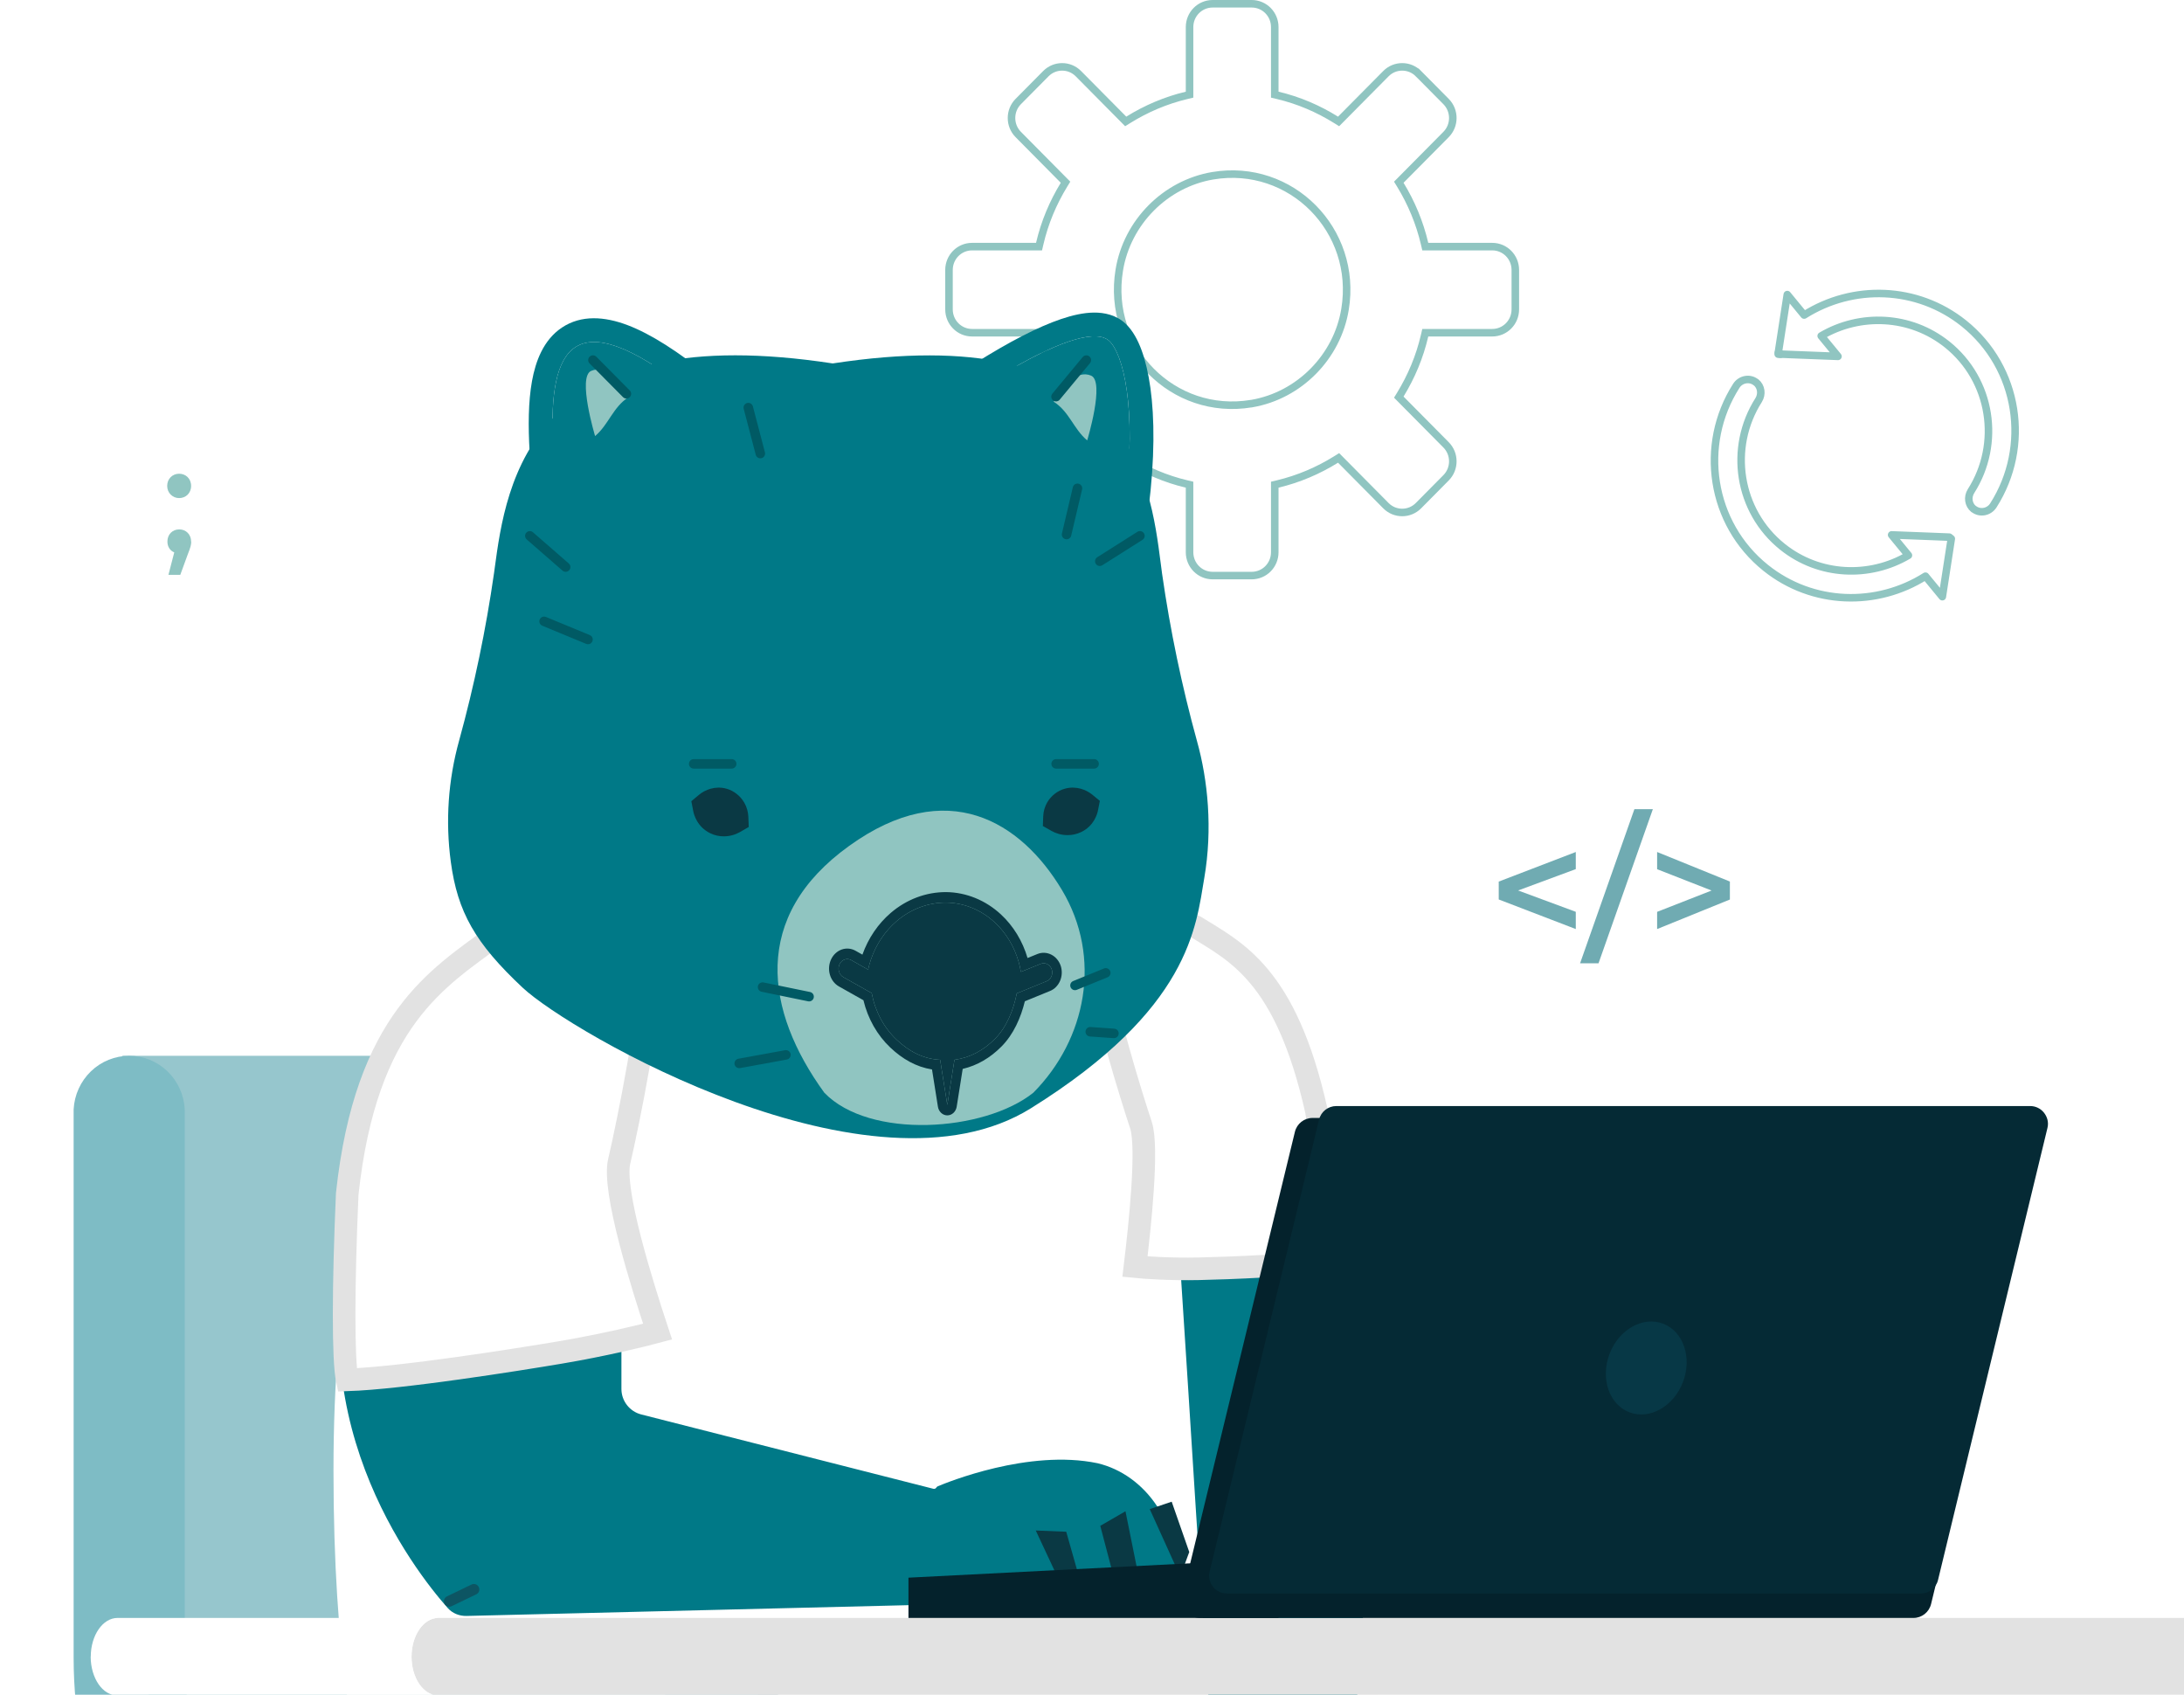 <svg width="580" height="450" viewBox="0 0 580 450" fill="none" xmlns="http://www.w3.org/2000/svg">
<g clip-path="url(#clip0_10549_36712)">
<path d="M378.329 64.714L378.51 65.486H379.303H396.287C399.677 65.486 402.42 68.241 402.42 71.686V82.148C402.42 85.593 399.677 88.348 396.287 88.348H379.303H378.509L378.329 89.122C377.021 94.761 374.806 99.997 371.882 104.78L371.473 105.448L372.025 106.005L384.032 118.125C386.417 120.532 386.417 124.462 384.032 126.87L376.694 134.276C374.314 136.678 370.437 136.678 368.058 134.276L356.051 122.156L355.489 121.589L354.812 122.011C350.076 124.961 344.84 127.196 339.304 128.517L338.536 128.7V129.49V146.634C338.536 150.079 335.794 152.834 332.404 152.834H322.039C318.649 152.834 315.907 150.079 315.907 146.634V129.49V128.699L315.137 128.517C309.553 127.196 304.368 124.962 299.631 122.011L298.954 121.589L298.392 122.156L286.385 134.276C284.006 136.678 280.129 136.678 277.749 134.276L270.411 126.87C268.027 124.462 268.027 120.532 270.411 118.125L282.418 106.005L282.97 105.448L282.561 104.78C279.639 99.998 277.423 94.71 276.114 89.12L275.933 88.348H275.14H258.156C254.766 88.348 252.023 85.593 252.023 82.148V71.686C252.023 68.241 254.766 65.486 258.156 65.486H275.14H275.935L276.114 64.712C277.423 59.073 279.638 53.837 282.561 49.054L282.97 48.386L282.418 47.829L270.411 35.709C268.027 33.301 268.027 29.372 270.411 26.964L277.749 19.558C280.129 17.155 284.006 17.155 286.385 19.558L298.392 31.678L298.954 32.245L299.631 31.823C304.367 28.873 309.604 26.637 315.139 25.317L315.907 25.134V24.344V7.2C315.907 3.755 318.649 1 322.039 1H332.404C335.794 1 338.536 3.755 338.536 7.2V24.344V25.135L339.306 25.317C344.89 26.637 350.075 28.872 354.812 31.823L355.489 32.245L356.051 31.678L368.058 19.558C370.437 17.155 374.314 17.155 376.694 19.558L377.404 18.854L376.694 19.558L384.032 26.964C386.417 29.372 386.417 33.301 384.032 35.709L372.025 47.829L371.473 48.386L371.882 49.054C374.805 53.836 377.02 59.124 378.329 64.714ZM322.079 46.666L322.077 46.666C309.441 48.81 299.313 59.037 297.243 71.732C293.805 92.671 311.565 110.602 332.282 107.182H332.335L332.418 107.167C345.003 105.023 355.13 94.797 357.2 82.103C360.644 61.136 342.831 43.184 322.079 46.666Z" stroke="#90C5C1" stroke-width="2"/>
<path d="M524.141 135.169C522.72 134.032 522.452 131.991 523.431 130.423C531.462 117.821 528.928 100.94 517.091 91.464C507.292 83.621 493.932 83.138 483.648 89.201L488.109 94.629L477.305 94.211L472.787 94.029L472.263 93.61L473.063 88.433L474.643 78.218L479.123 83.661C492.007 75.5 509.086 75.897 521.541 85.867C536.22 97.618 539.341 118.558 529.374 134.19C528.233 136 525.784 136.453 524.138 135.135L524.141 135.169Z" stroke="#90C5C1" stroke-width="2" stroke-linejoin="round"/>
<path d="M466.324 101.49C467.745 102.628 468.014 104.668 467.034 106.236C459.003 118.838 461.537 135.719 473.374 145.195C483.173 153.039 496.533 153.521 506.817 147.458L502.356 142.03L513.16 142.448L517.678 142.63L518.202 143.049L517.402 148.226L515.822 158.441L511.342 152.998C498.458 161.159 481.379 160.762 468.924 150.792C454.245 139.041 451.124 118.101 461.091 102.469C462.232 100.659 464.682 100.206 466.327 101.524L466.324 101.49Z" stroke="#90C5C1" stroke-width="2" stroke-linejoin="round"/>
<path d="M472.813 94.083L472.227 94.048L472.289 93.664L472.813 94.083Z" stroke="#90C5C1" stroke-width="2" stroke-linejoin="round"/>
<path d="M294.413 559.265C263.089 559.23 233.058 546.728 210.909 524.502C188.76 502.276 176.301 472.141 176.266 440.709V295.338C176.266 291.363 177.839 287.551 180.64 284.741C183.441 281.93 187.239 280.352 191.2 280.352C195.161 280.352 198.96 281.93 201.761 284.741C204.561 287.551 206.135 291.363 206.135 295.338V440.531C206.117 452.18 208.387 463.717 212.815 474.485C217.242 485.253 223.741 495.04 231.938 503.287C240.136 511.534 249.873 518.079 260.593 522.549C271.312 527.019 282.805 529.325 294.413 529.337C298.227 529.546 301.817 531.213 304.444 533.997C307.07 536.78 308.534 540.468 308.534 544.301C308.534 548.135 307.07 551.822 304.444 554.606C301.817 557.389 298.227 559.057 294.413 559.265Z" fill="#326D81"/>
<path d="M192.164 280.352H32.492L42.177 397.693L37.557 485.977L117.171 536.749L135.964 559.265H295.591L252.23 531.676L219.843 494.966L206.914 487.045L196.118 415.715L195.407 329.967L192.164 280.352Z" fill="#96C6CD"/>
<path d="M136.413 559.265C105.423 559.23 75.713 546.69 53.805 524.397C31.896 502.105 19.578 471.882 19.555 440.361V294.563C19.761 290.724 21.405 287.112 24.149 284.468C26.894 281.825 30.53 280.352 34.31 280.352C38.09 280.352 41.726 281.825 44.471 284.468C47.215 287.112 48.859 290.724 49.065 294.563V440.183C49.077 463.746 58.282 486.341 74.659 503.007C91.036 519.673 113.246 529.047 136.413 529.071C140.187 529.28 143.739 530.953 146.338 533.744C148.937 536.536 150.385 540.234 150.385 544.079C150.385 547.924 148.937 551.622 146.338 554.413C143.739 557.205 140.187 558.877 136.413 559.087V559.265Z" fill="#7EBCC5"/>
<path d="M88.562 390.46C88.562 441.256 94.592 465.692 96.945 473.295C97.414 474.812 99.039 475.547 100.559 475.067C111.936 471.47 159.329 459.552 240.891 478.879C328.068 499.536 357.924 476.499 361.979 472.856C362.326 472.544 362.536 472.164 362.647 471.712C363.527 468.107 367.476 449.795 367.476 411.435C367.476 318.732 345.297 263.994 316.994 249.035C316.569 248.81 316.098 248.708 315.617 248.72L138.12 253.018C137.487 253.033 136.883 253.248 136.388 253.642C117.129 268.969 88.563 294.187 88.562 390.46Z" fill="white"/>
<path d="M322.046 462.495C320.023 450.819 311.125 284.542 308.554 276.64L329.191 259.361C329.191 259.361 351.425 281.048 359.552 322.253C367.68 363.458 361.545 434.661 361.545 434.661C361.545 434.661 361.79 456.475 356.022 462.495C350.255 468.516 324.459 476.417 322.046 462.495Z" fill="#007987"/>
<path fill-rule="evenodd" clip-rule="evenodd" d="M248.682 394.977C248.517 395.261 248.183 395.402 247.864 395.321L170.303 375.588C167.2 374.799 165.029 372.005 165.029 368.804V332.226C165.029 328.809 162.562 325.891 159.193 325.323L103.335 315.902C100.101 315.357 96.892 317.137 95.811 320.234C76.808 374.696 110.135 417.1 118.892 426.977C120.158 428.405 121.996 429.134 123.903 429.087L241.121 426.228C242.982 426.183 244.54 424.805 244.814 422.964C245.095 421.074 246.727 419.68 248.639 419.699L305.858 420.271C309.536 420.308 312.696 417.468 312.269 413.814C311.688 408.836 309.992 404.065 307.298 399.972C303.443 394.112 297.812 390.043 291.469 388.536C273.217 384.717 251.369 393.678 249.012 394.679C248.868 394.74 248.761 394.842 248.682 394.977Z" fill="#007987"/>
<path fill-rule="evenodd" clip-rule="evenodd" d="M127.154 421.424C127.5 422.143 127.198 423.007 126.479 423.354L119.966 426.491C119.247 426.838 118.382 426.535 118.036 425.816C117.689 425.097 117.992 424.233 118.711 423.886L125.224 420.749C125.943 420.402 126.807 420.705 127.154 421.424Z" fill="#0D5563"/>
<path d="M311.165 398.754L305.333 400.711L313.437 418.598L315.827 412.111L311.165 398.754Z" fill="#0A3944"/>
<path d="M298.889 401.29L292.2 405.162L295.501 417.728L303.525 424.269L298.889 401.29Z" fill="#0A3944"/>
<path d="M283.156 406.728L275.062 406.398L282.041 421.306L287.952 423.636L283.156 406.728Z" fill="#0A3944"/>
<g filter="url(#filter0_d_10549_36712)">
<path d="M78.872 106.055H15.012C6.719 106.055 0 112.767 0 121.051V152.072C0 160.356 6.719 167.069 15.012 167.069H31.688L44.339 195.701L62.165 167.069H78.841C87.134 167.069 93.853 160.356 93.853 152.072V121.051C93.853 112.767 87.134 106.055 78.841 106.055H78.872Z" fill="white"/>
</g>
<path d="M44.398 129.024C44.398 127.089 45.851 125.789 47.576 125.789C49.301 125.789 50.754 127.059 50.754 129.024C50.754 130.989 49.301 132.259 47.576 132.259C45.851 132.259 44.398 130.899 44.398 129.024ZM50.784 143.809C50.784 144.656 50.603 145.351 49.877 147.165L47.879 152.638H44.731L46.275 146.681C45.185 146.228 44.459 145.2 44.459 143.809C44.459 141.874 45.821 140.574 47.607 140.574C49.392 140.574 50.754 141.904 50.754 143.809H50.784Z" fill="#90C5C1"/>
<g filter="url(#filter1_d_10549_36712)">
<path d="M465.636 270.957H392.483C382.984 270.957 375.287 263.268 375.287 253.778V218.243C375.287 208.753 382.984 201.064 392.483 201.064H411.586L417.168 168.266L446.498 201.064H465.601C475.1 201.064 482.797 208.753 482.797 218.243V253.778C482.797 263.268 475.1 270.957 465.601 270.957H465.636Z" fill="white"/>
</g>
<path d="M418.477 230.778L403.165 236.448L418.477 242.118V246.695L398.016 238.839V234.091L418.477 226.234V230.812V230.778Z" fill="#70ABB2"/>
<path d="M434.042 214.867H438.942L424.516 255.789H419.617L434.042 214.867Z" fill="#70ABB2"/>
<path d="M459.403 234.112V238.852L440.078 246.695V242.126L454.539 236.465L440.078 230.804V226.234L459.403 234.078V234.112Z" fill="#70ABB2"/>
<path d="M92.211 317.031C97.203 270.621 116.442 259.687 131.529 248.473C135.389 246.115 152.137 249.471 161.702 248.472C173.658 247.224 170.641 253.415 171.984 259.687C173.327 265.96 166.739 298.669 164.445 308.345C162.61 316.085 170.508 341.132 174.63 353.589C170.779 354.632 160.212 357.201 148.751 359.13C137.29 361.06 106.661 365.935 92.21 366.406C91.091 361.179 91.143 341.401 92.211 317.031Z" fill="white" stroke="#E2E2E2" stroke-width="6" stroke-linecap="round"/>
<path d="M349.574 294.867C341.431 258.558 328.096 252.695 317.356 245.988C314.662 244.681 304.438 249.856 298.285 250.483C290.595 251.268 293.167 255.761 292.992 260.969C292.817 266.177 300.497 291.311 302.986 298.694C304.978 304.6 302.678 325.774 301.411 336.333C303.957 336.592 310.912 337.069 318.363 336.902C325.814 336.735 345.696 336.064 354.88 334.287C355.026 329.947 352.867 314.165 349.574 294.867Z" fill="white" stroke="#E2E2E2" stroke-width="6" stroke-linecap="round"/>
<path fill-rule="evenodd" clip-rule="evenodd" d="M194.635 105.075L188.547 109.979C182.213 115.081 175.06 123.18 169.001 131.31C162.857 139.555 158.437 147.031 157.092 150.736L144.873 149.044C144.633 145.747 143.987 142.373 143.198 138.25C143.096 137.715 142.991 137.166 142.884 136.604C141.98 131.843 141.015 126.379 140.655 120.048C140.248 113.165 140.293 106.632 141.285 101.171C142.242 95.899 144.326 90.268 149.204 87C154.366 83.542 160.604 84.028 166.713 86.356C172.84 88.691 180.053 93.293 188.554 100.162L194.635 105.075ZM146.951 119.684C147.326 126.283 148.407 131.92 149.394 137.069C149.438 137.299 149.482 137.528 149.526 137.757C150.254 141.56 150.91 145.104 151.164 148.585C152.041 146.166 153.801 142.797 156.168 138.941C161.818 129.738 170.933 117.76 179.792 109.303C181.407 107.762 183.014 106.337 184.59 105.067C182.81 103.629 181.108 102.31 179.481 101.105C150.74 79.821 145.451 94.274 146.951 119.684Z" fill="#007987"/>
<path d="M146.951 119.684C147.326 126.283 148.407 131.92 149.394 137.069L149.526 137.757C150.254 141.56 150.91 145.104 151.164 148.585C152.041 146.166 153.801 142.797 156.168 138.941C161.818 129.738 170.933 117.76 179.792 109.303C181.407 107.762 183.014 106.337 184.59 105.067C182.81 103.629 181.108 102.31 179.481 101.105C150.74 79.821 145.451 94.274 146.951 119.684Z" fill="#007987"/>
<path fill-rule="evenodd" clip-rule="evenodd" d="M303.159 143.391L291.139 146.213C284.912 132.869 276.751 123.131 270.143 116.696C266.844 113.483 263.944 111.104 261.883 109.522C260.853 108.731 260.027 108.134 259.441 107.715C259.384 107.674 259.325 107.632 259.266 107.589C259.05 107.435 258.832 107.279 258.672 107.161C258.581 107.094 258.396 106.958 258.207 106.801C258.13 106.738 257.902 106.548 257.646 106.283C257.528 106.162 257.252 105.869 256.965 105.448C256.962 105.444 256.957 105.437 256.952 105.43C256.801 105.212 255.859 103.86 255.859 101.878V98.399L258.803 96.543C267.947 90.778 275.648 86.802 281.753 84.731C284.792 83.701 287.76 83.028 290.494 83.001C293.209 82.974 296.427 83.593 298.949 85.981C300.863 87.793 302.194 90.354 303.154 92.96C304.162 95.699 304.969 99.069 305.515 103.026C306.608 110.95 306.713 121.649 304.993 135.254L304.989 135.286L304.985 135.317C304.861 136.227 304.627 137.218 304.43 138.012C304.313 138.481 304.165 139.048 304.026 139.585C303.935 139.933 303.848 140.268 303.775 140.554C303.562 141.389 303.391 142.103 303.278 142.695C303.177 143.221 303.163 143.439 303.161 143.439C303.16 143.439 303.16 143.422 303.159 143.391ZM298.843 133.6C301.987 107.77 298.151 93.911 294.612 90.56C291.439 87.555 282.496 89.879 267.994 98.336C267.848 98.422 267.7 98.508 267.552 98.595C265.834 99.604 264.038 100.698 262.166 101.878C262.166 101.882 262.17 101.889 262.178 101.897C262.234 101.959 262.485 102.138 262.904 102.438C263.787 103.069 265.417 104.235 267.548 105.957C273.62 110.865 283.756 120.295 292.241 134.761C293.851 137.507 295.402 140.434 296.854 143.546C296.822 142.22 297.407 139.972 297.941 137.922C298.291 136.579 298.619 135.321 298.736 134.463C298.773 134.174 298.808 133.887 298.843 133.6Z" fill="#007987"/>
<path d="M298.843 133.6C301.987 107.77 298.151 93.911 294.612 90.56C291.439 87.555 282.496 89.879 267.994 98.336C267.848 98.422 267.7 98.508 267.552 98.595C265.834 99.604 264.038 100.698 262.166 101.878C262.166 101.882 262.17 101.889 262.178 101.897C262.234 101.959 262.485 102.138 262.904 102.438C263.787 103.069 265.417 104.235 267.548 105.957C273.62 110.865 283.756 120.295 292.241 134.761C293.851 137.507 295.402 140.434 296.854 143.546C296.822 142.22 297.407 139.972 297.941 137.922C298.291 136.579 298.619 135.321 298.736 134.463C298.773 134.174 298.808 133.887 298.843 133.6Z" fill="#007987"/>
<path d="M221.142 96.504C182.765 90.638 160.417 97.254 147.457 110.368C135.163 122.809 132.871 139.798 131.369 150.925C131.314 151.332 131.26 151.731 131.207 152.121C129.055 167.134 125.96 181.994 121.939 196.614C119.021 207.09 118.265 218.059 119.719 228.843C121.507 242.145 126.172 250.436 138.801 262.265C151.431 274.095 231.528 320.613 273.785 294.277C316.041 267.942 317.603 246.071 319.825 233.1C322.047 220.13 320.8 207.235 317.88 196.773C313.86 182.181 310.765 167.348 308.614 152.364C308.491 151.466 308.369 150.518 308.242 149.527L308.242 149.525C306.846 138.649 304.781 122.566 293.73 110.655C281.345 97.305 259.469 90.656 221.142 96.504Z" fill="#007987"/>
<path d="M225.512 224.611C199.385 243.378 203.146 268.425 218.914 290.157C230.895 302.587 261.417 300.551 274.415 290.157C288.459 275.993 292.805 254.301 281.983 236.259C271.161 218.218 251.563 205.845 225.512 224.611Z" fill="#90C5C1"/>
<path fill-rule="evenodd" clip-rule="evenodd" d="M281.729 256.571L281.739 256.605C282.116 257.882 282.033 259.27 281.506 260.483C280.978 261.695 280.048 262.638 278.905 263.118L278.894 263.122L272.17 265.867C271.108 270.215 269.17 274.667 265.939 277.908C262.966 280.892 259.56 282.914 255.66 283.829L254.068 293.864C253.857 295.196 252.805 296.168 251.574 296.168C250.344 296.168 249.292 295.196 249.08 293.864L247.512 283.978C243.288 283.294 239.685 281.223 236.457 278.178C232.956 274.874 230.464 270.481 229.299 265.595L222.794 261.932L222.789 261.929C222.224 261.609 221.721 261.17 221.31 260.637C220.899 260.103 220.589 259.486 220.395 258.821C220.201 258.156 220.128 257.455 220.181 256.759C220.233 256.062 220.41 255.384 220.701 254.763C220.991 254.142 221.39 253.59 221.876 253.138C222.361 252.686 222.922 252.344 223.528 252.13C224.133 251.917 224.771 251.837 225.405 251.895C226.038 251.952 226.655 252.147 227.22 252.466L229.029 253.488C230.577 249.15 233.159 245.324 236.528 242.429C240.732 238.817 245.919 236.863 251.255 236.883L251.273 236.883C256.6 236.943 261.742 239.039 265.817 242.812C269.128 245.878 271.567 249.895 272.881 254.384L275.494 253.327L275.496 253.326C276.095 253.083 276.733 252.973 277.372 253.003C278.011 253.033 278.639 253.202 279.218 253.501C279.798 253.8 280.317 254.223 280.746 254.744C281.175 255.265 281.506 255.875 281.718 256.538L281.729 256.571ZM276.371 255.936C276.657 255.82 276.96 255.768 277.264 255.782C277.568 255.796 277.866 255.877 278.142 256.019C278.417 256.161 278.664 256.362 278.868 256.61C279.072 256.858 279.23 257.148 279.331 257.464C279.508 258.063 279.469 258.714 279.222 259.283C278.974 259.852 278.538 260.294 278.002 260.519L270.03 263.773C269.129 268.251 267.314 272.763 264.232 275.854C261.151 278.945 257.611 280.841 253.473 281.418L251.574 293.386L249.676 281.418C245.214 281.178 241.496 279.266 238.106 276.067C234.716 272.868 232.391 268.519 231.498 263.706L223.948 259.456C223.679 259.303 223.439 259.094 223.243 258.839C223.047 258.585 222.898 258.29 222.806 257.973C222.713 257.655 222.679 257.321 222.704 256.988C222.729 256.656 222.813 256.332 222.952 256.036C223.091 255.739 223.281 255.476 223.513 255.26C223.744 255.045 224.012 254.881 224.301 254.779C224.589 254.678 224.894 254.64 225.196 254.667C225.498 254.695 225.792 254.787 226.062 254.94L230.531 257.464C230.737 256.545 230.992 255.644 231.294 254.766C232.666 250.782 235.008 247.266 238.087 244.621C241.844 241.393 246.479 239.647 251.247 239.665C255.986 239.718 260.561 241.583 264.186 244.94C267.159 247.692 269.342 251.307 270.503 255.345C270.758 256.232 270.963 257.139 271.117 258.061L276.371 255.936Z" fill="#0A3944"/>
<path d="M277.264 255.782C276.96 255.768 276.657 255.82 276.371 255.936L271.117 258.061C270.963 257.139 270.758 256.232 270.503 255.345C269.342 251.307 267.159 247.692 264.186 244.94C260.561 241.583 255.986 239.718 251.247 239.665C246.479 239.647 241.844 241.393 238.087 244.621C235.008 247.266 232.666 250.782 231.294 254.766C230.992 255.644 230.737 256.545 230.531 257.464L226.062 254.94C225.792 254.787 225.498 254.695 225.196 254.667C224.894 254.64 224.589 254.678 224.301 254.779C224.012 254.881 223.744 255.045 223.513 255.26C223.281 255.476 223.091 255.739 222.952 256.036C222.813 256.332 222.729 256.656 222.704 256.988C222.679 257.321 222.713 257.655 222.806 257.973C222.898 258.29 223.047 258.585 223.243 258.839C223.439 259.094 223.679 259.303 223.948 259.456L231.498 263.706C232.391 268.519 234.716 272.868 238.106 276.067C241.496 279.266 245.214 281.178 249.676 281.418L251.574 293.386L253.473 281.418C257.611 280.841 261.151 278.945 264.232 275.854C267.314 272.763 269.129 268.251 270.03 263.773L278.002 260.519C278.538 260.294 278.974 259.852 279.222 259.283C279.469 258.714 279.508 258.063 279.331 257.464C279.23 257.148 279.072 256.858 278.868 256.61C278.664 256.362 278.417 256.161 278.142 256.019C277.866 255.877 277.568 255.796 277.264 255.782Z" fill="#0A3944"/>
<path d="M166.931 105.45C164.757 101.113 160.71 96.875 156.996 98.48C153.282 100.085 158.038 115.792 158.038 115.792C161.678 112.7 162.759 108.134 166.931 105.45Z" fill="#90C5C1"/>
<path d="M197.682 213.184C196.636 211.34 194.893 209.965 192.903 209.418C189.957 208.602 187.214 209.72 185.64 211.038L183.594 212.748L184.1 215.363C184.28 216.312 185.145 219.553 188.586 221.24C189.811 221.844 191.048 222.078 192.217 222.078C193.87 222.078 195.365 221.598 196.467 220.961L198.84 219.598L198.738 216.871C198.682 215.575 198.311 214.29 197.682 213.184Z" fill="#0A3944"/>
<path d="M278.099 213.082C279.137 211.285 280.867 209.945 282.843 209.411C285.768 208.616 288.492 209.705 290.054 210.991L292.086 212.658L291.584 215.207C291.405 216.133 290.545 219.292 287.13 220.937C285.913 221.526 284.685 221.754 283.524 221.754C281.883 221.754 280.399 221.286 279.305 220.665L276.949 219.336L277.05 216.678C277.106 215.414 277.474 214.161 278.099 213.082Z" fill="#0A3944"/>
<path d="M279.827 106.668C282.001 102.36 286.048 98.149 289.762 99.743C293.476 101.338 288.72 116.943 288.72 116.943C285.08 113.872 283.998 109.334 279.827 106.668Z" fill="#90C5C1"/>
<path fill-rule="evenodd" clip-rule="evenodd" d="M286.428 128.437C287.107 128.597 287.527 129.276 287.367 129.954L284.475 142.232C284.315 142.91 283.636 143.33 282.958 143.171C282.28 143.011 281.86 142.332 282.02 141.654L284.911 129.376C285.071 128.698 285.75 128.278 286.428 128.437Z" fill="#005A64"/>
<path fill-rule="evenodd" clip-rule="evenodd" d="M303.794 141.606C304.167 142.195 303.992 142.974 303.403 143.347L292.746 150.095C292.158 150.468 291.379 150.293 291.006 149.705C290.633 149.116 290.808 148.337 291.397 147.964L302.053 141.215C302.642 140.843 303.421 141.018 303.794 141.606Z" fill="#005A64"/>
<path fill-rule="evenodd" clip-rule="evenodd" d="M289.302 94.648C289.839 95.093 289.913 95.888 289.468 96.424L281.417 106.134C280.972 106.67 280.177 106.745 279.641 106.3C279.105 105.855 279.03 105.06 279.475 104.524L287.526 94.814C287.971 94.278 288.766 94.203 289.302 94.648Z" fill="#005A64"/>
<path fill-rule="evenodd" clip-rule="evenodd" d="M156.581 94.716C157.076 94.226 157.874 94.229 158.365 94.724L167.245 103.682C167.736 104.176 167.732 104.975 167.238 105.465C166.743 105.956 165.944 105.953 165.454 105.458L156.573 96.5C156.083 96.005 156.086 95.207 156.581 94.716Z" fill="#005A64"/>
<path fill-rule="evenodd" clip-rule="evenodd" d="M201.277 261.853C201.418 261.17 202.084 260.731 202.767 260.871L215.122 263.411C215.805 263.551 216.244 264.218 216.104 264.9C215.964 265.583 215.297 266.022 214.614 265.882L202.259 263.342C201.577 263.202 201.137 262.535 201.277 261.853Z" fill="#005A64"/>
<path fill-rule="evenodd" clip-rule="evenodd" d="M195.071 282.6C194.945 281.915 195.399 281.258 196.085 281.133L208.493 278.865C209.178 278.739 209.835 279.193 209.96 279.879C210.086 280.564 209.632 281.221 208.946 281.346L196.538 283.614C195.853 283.739 195.196 283.285 195.071 282.6Z" fill="#005A64"/>
<path fill-rule="evenodd" clip-rule="evenodd" d="M143.33 164.502C143.597 163.858 144.334 163.552 144.978 163.818L156.634 168.639C157.278 168.906 157.584 169.643 157.318 170.287C157.051 170.931 156.314 171.237 155.67 170.971L144.014 166.149C143.37 165.883 143.064 165.145 143.33 164.502Z" fill="#005A64"/>
<path fill-rule="evenodd" clip-rule="evenodd" d="M182.961 202.832C182.961 202.135 183.526 201.57 184.222 201.57H194.313C195.01 201.57 195.575 202.135 195.575 202.832C195.575 203.528 195.01 204.093 194.313 204.093H184.222C183.526 204.093 182.961 203.528 182.961 202.832Z" fill="#005A64"/>
<path fill-rule="evenodd" clip-rule="evenodd" d="M279.211 202.832C279.211 202.135 279.776 201.57 280.472 201.57H290.563C291.26 201.57 291.825 202.135 291.825 202.832C291.825 203.528 291.26 204.093 290.563 204.093H280.472C279.776 204.093 279.211 203.528 279.211 202.832Z" fill="#005A64"/>
<path fill-rule="evenodd" clip-rule="evenodd" d="M294.829 257.855C295.092 258.5 294.782 259.237 294.137 259.5L285.96 262.832C285.315 263.095 284.579 262.786 284.316 262.14C284.053 261.495 284.363 260.759 285.008 260.496L293.184 257.163C293.829 256.9 294.566 257.21 294.829 257.855Z" fill="#005A64"/>
<path fill-rule="evenodd" clip-rule="evenodd" d="M297.088 274.492C297.039 275.187 296.437 275.711 295.742 275.662L289.45 275.224C288.755 275.176 288.231 274.573 288.279 273.878C288.328 273.183 288.93 272.659 289.625 272.708L295.917 273.146C296.612 273.194 297.136 273.797 297.088 274.492Z" fill="#005A64"/>
<path fill-rule="evenodd" clip-rule="evenodd" d="M198.405 107.015C199.079 106.838 199.768 107.242 199.945 107.916L203.142 120.117C203.318 120.791 202.915 121.481 202.241 121.657C201.567 121.834 200.878 121.431 200.701 120.757L197.504 108.555C197.328 107.881 197.731 107.192 198.405 107.015Z" fill="#005A64"/>
<path fill-rule="evenodd" clip-rule="evenodd" d="M139.757 141.459C140.215 140.934 141.012 140.879 141.537 141.336L151.047 149.623C151.572 150.081 151.627 150.878 151.169 151.403C150.712 151.928 149.915 151.983 149.39 151.525L139.88 143.238C139.354 142.781 139.3 141.984 139.757 141.459Z" fill="#005A64"/>
<path d="M109.28 439.906C109.28 442.742 110.077 445.315 111.352 447.194C112.65 449.074 114.403 450.195 116.362 450.195H598.169C602.085 450.195 605.273 445.579 605.273 439.906C605.273 437.07 604.476 434.498 603.201 432.618C601.903 430.738 600.15 429.617 598.191 429.617H116.385C112.468 429.617 109.28 434.234 109.28 439.906Z" fill="#E2E2E2"/>
<path d="M24.081 439.906C24.081 442.742 24.878 445.315 26.154 447.194C27.452 449.074 29.205 450.195 31.186 450.195H116.376C114.417 450.195 112.641 449.041 111.366 447.194C110.068 445.315 109.294 442.775 109.294 439.906C109.294 434.234 112.482 429.617 116.398 429.617H31.209C27.292 429.617 24.104 434.234 24.104 439.906H24.081Z" fill="white"/>
<path d="M241.257 418.927L339.531 413.914V429.612H241.257V418.927Z" fill="#04222C"/>
<path d="M318.689 429.621H508.147C510.357 429.621 512.302 428.104 512.83 425.927L542.708 302.788C543.434 299.754 541.158 296.852 538.025 296.852H348.567C346.357 296.852 344.411 298.369 343.884 300.545L314.006 423.685C313.28 426.719 315.556 429.621 318.689 429.621Z" fill="#04222C"/>
<path d="M325.799 423.139H510.114C512.264 423.139 514.157 421.66 514.67 419.57L543.737 299.515C544.122 297.972 543.673 296.493 542.742 295.367C541.908 294.371 540.625 293.695 539.181 293.695H354.866C352.717 293.695 350.824 295.174 350.31 297.264L321.243 417.319C320.538 420.277 322.751 423.107 325.767 423.107L325.799 423.139Z" fill="#052A35"/>
<path d="M427.446 359.501C424.973 365.998 427.314 372.923 432.69 375.001C438.065 377.078 444.463 373.484 446.936 366.987C449.41 360.49 447.068 353.565 441.693 351.487C436.317 349.41 429.92 353.004 427.446 359.501Z" fill="#073846"/>
</g>
<defs>
<filter id="filter0_d_10549_36712" x="-35" y="71.055" width="173.854" height="169.646" filterUnits="userSpaceOnUse" color-interpolation-filters="sRGB">
<feFlood flood-opacity="0" result="BackgroundImageFix"/>
<feColorMatrix in="SourceAlpha" type="matrix" values="0 0 0 0 0 0 0 0 0 0 0 0 0 0 0 0 0 0 127 0" result="hardAlpha"/>
<feOffset dx="5" dy="5"/>
<feGaussianBlur stdDeviation="20"/>
<feColorMatrix type="matrix" values="0 0 0 0 0.094 0 0 0 0 0.161 0 0 0 0 0.176 0 0 0 0.05 0"/>
<feBlend mode="normal" in2="BackgroundImageFix" result="effect1_dropShadow_10549_36712"/>
<feBlend mode="normal" in="SourceGraphic" in2="effect1_dropShadow_10549_36712" result="shape"/>
</filter>
<filter id="filter1_d_10549_36712" x="340.287" y="133.266" width="187.51" height="182.691" filterUnits="userSpaceOnUse" color-interpolation-filters="sRGB">
<feFlood flood-opacity="0" result="BackgroundImageFix"/>
<feColorMatrix in="SourceAlpha" type="matrix" values="0 0 0 0 0 0 0 0 0 0 0 0 0 0 0 0 0 0 127 0" result="hardAlpha"/>
<feOffset dx="5" dy="5"/>
<feGaussianBlur stdDeviation="20"/>
<feColorMatrix type="matrix" values="0 0 0 0 0.094 0 0 0 0 0.161 0 0 0 0 0.176 0 0 0 0.05 0"/>
<feBlend mode="normal" in2="BackgroundImageFix" result="effect1_dropShadow_10549_36712"/>
<feBlend mode="normal" in="SourceGraphic" in2="effect1_dropShadow_10549_36712" result="shape"/>
</filter>
<clipPath id="clip0_10549_36712">
<rect width="580" height="450" fill="white"/>
</clipPath>
</defs>
</svg>
